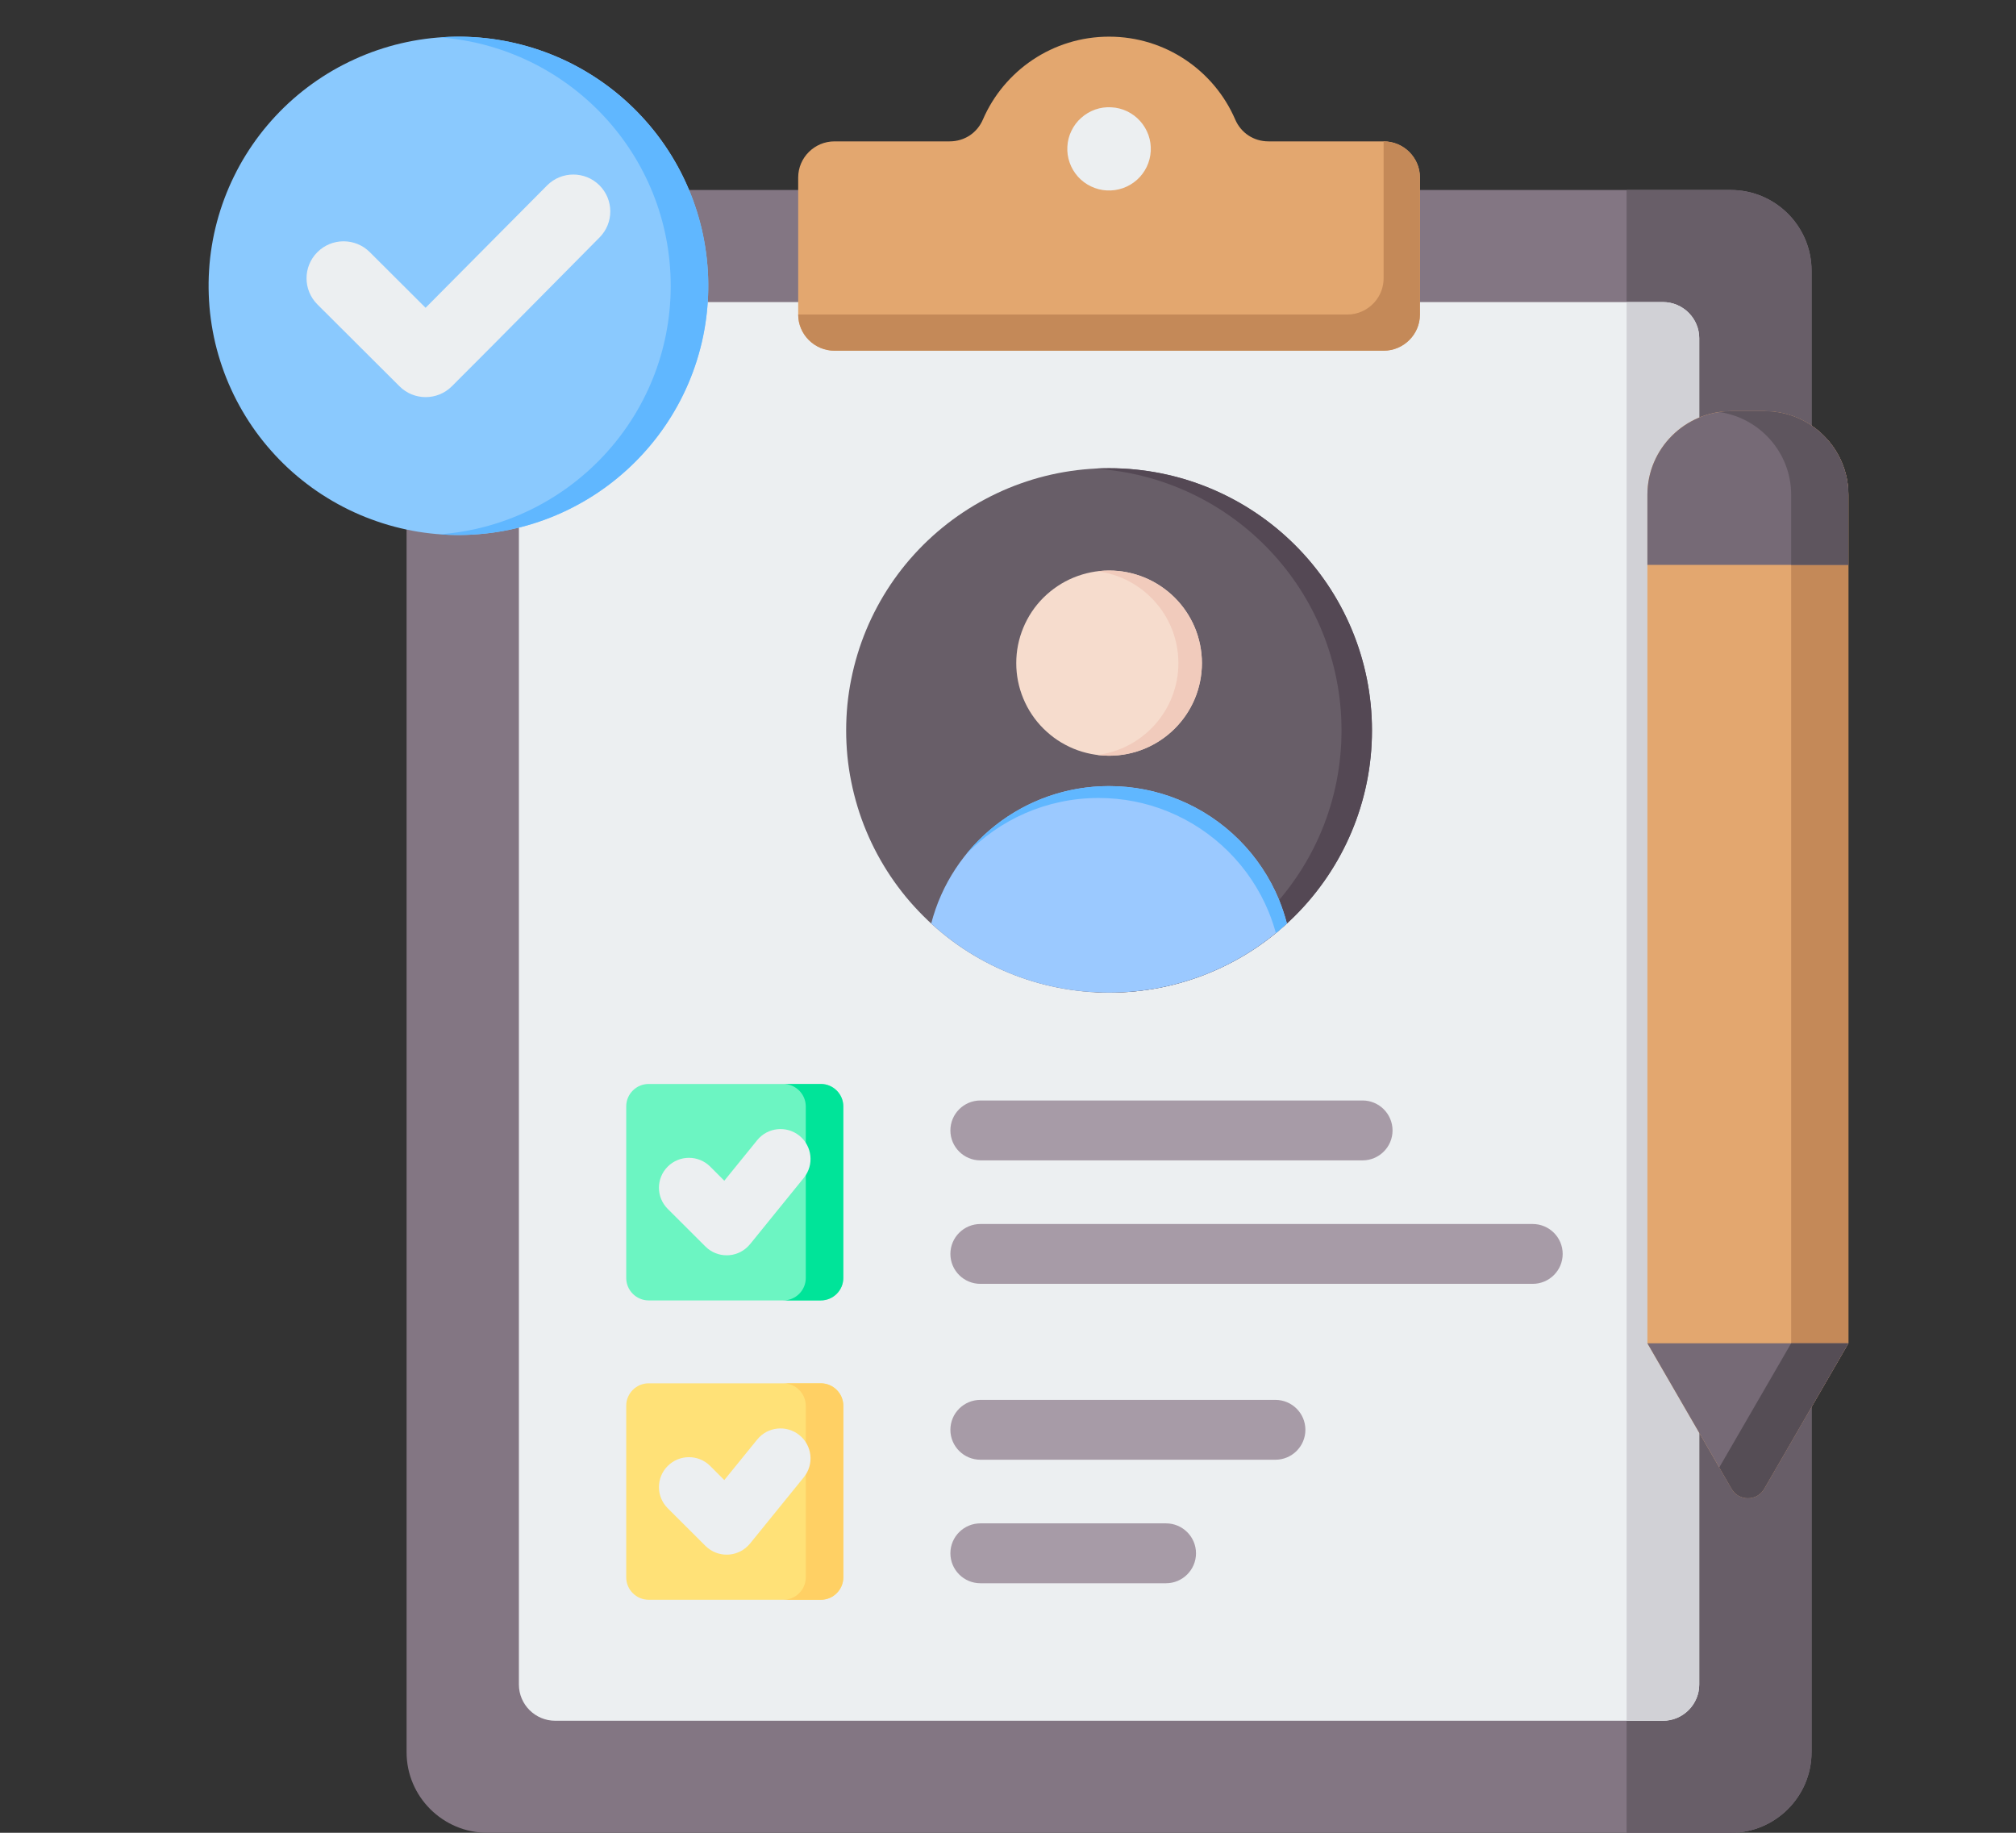 <svg xmlns="http://www.w3.org/2000/svg" xmlns:xlink="http://www.w3.org/1999/xlink" width="220" zoomAndPan="magnify" viewBox="0 0 165 150" height="200" preserveAspectRatio="xMidYMid meet" version="1.0"><rect x="0" y="0" width="165" height="150" fill="#333333" stroke="none"/><defs><clipPath id="e0dfa93f6f"><path d="M 134 33 L 151.312 33 L 151.312 123 L 134 123 Z M 134 33 " clip-rule="nonzero"/></clipPath><clipPath id="56ca958f98"><path d="M 140 33 L 151.312 33 L 151.312 123 L 140 123 Z M 140 33 " clip-rule="nonzero"/></clipPath><clipPath id="d5eda79d18"><path d="M 134 109 L 151.312 109 L 151.312 123 L 134 123 Z M 134 109 " clip-rule="nonzero"/></clipPath><clipPath id="66b957dd61"><path d="M 140 109 L 151.312 109 L 151.312 123 L 140 123 Z M 140 109 " clip-rule="nonzero"/></clipPath><clipPath id="864cc2423f"><path d="M 134 33 L 151.312 33 L 151.312 47 L 134 47 Z M 134 33 " clip-rule="nonzero"/></clipPath><clipPath id="cadc4b5f99"><path d="M 140 33 L 151.312 33 L 151.312 47 L 140 47 Z M 140 33 " clip-rule="nonzero"/></clipPath></defs><path fill="#837683" d="M 141.66 15.551 C 145.297 15.551 148.266 18.512 148.266 22.145 L 148.266 143.41 C 148.266 147.039 145.297 150 141.66 150 L 39.887 150 C 36.246 150 33.277 147.039 33.277 143.41 L 33.277 22.145 C 33.277 18.512 36.246 15.551 39.887 15.551 Z M 141.66 15.551 " fill-opacity="1" fill-rule="evenodd"/><path fill="#685e68" d="M 133.129 150 L 141.66 150 C 145.297 150 148.266 147.039 148.266 143.41 L 148.266 22.145 C 148.266 18.512 145.297 15.551 141.66 15.551 L 133.129 15.551 Z M 133.129 150 " fill-opacity="1" fill-rule="evenodd"/><path fill="#eceff1" d="M 136.102 24.723 L 45.441 24.723 C 43.805 24.723 42.469 26.051 42.469 27.684 L 42.469 137.867 C 42.469 139.5 43.805 140.832 45.441 140.832 L 136.102 140.832 C 137.738 140.832 139.074 139.5 139.074 137.867 L 139.074 27.684 C 139.074 26.051 137.738 24.723 136.102 24.723 Z M 136.102 24.723 " fill-opacity="1" fill-rule="evenodd"/><path fill="#d1d1d6" d="M 133.129 140.832 L 136.102 140.832 C 136.195 140.832 136.289 140.828 136.379 140.82 C 137.887 140.68 139.074 139.406 139.074 137.867 L 139.074 27.684 C 139.074 26.145 137.887 24.875 136.379 24.734 C 136.289 24.727 136.195 24.723 136.102 24.723 L 133.129 24.723 Z M 133.129 140.832 " fill-opacity="1" fill-rule="evenodd"/><path fill="#e3a76f" d="M 68.301 11.57 L 77.719 11.57 C 78.934 11.57 79.969 10.887 80.449 9.777 C 82.172 5.793 86.145 3 90.773 3 C 95.398 3 99.375 5.793 101.094 9.777 C 101.574 10.887 102.609 11.57 103.824 11.57 L 113.242 11.57 C 114.879 11.57 116.215 12.898 116.215 14.531 L 116.215 25.742 C 116.215 27.371 114.879 28.703 113.242 28.703 L 68.301 28.703 C 66.664 28.703 65.328 27.371 65.328 25.742 L 65.328 14.531 C 65.328 12.898 66.664 11.57 68.301 11.57 Z M 68.301 11.57 " fill-opacity="1" fill-rule="evenodd"/><path fill="#c48958" d="M 110.27 25.742 L 65.328 25.742 C 65.328 27.371 66.664 28.703 68.301 28.703 L 113.242 28.703 C 114.879 28.703 116.215 27.371 116.215 25.742 L 116.215 14.531 C 116.215 12.898 114.879 11.57 113.242 11.57 L 113.242 22.777 C 113.242 23.52 112.965 24.199 112.512 24.719 C 111.965 25.344 111.164 25.742 110.27 25.742 Z M 110.27 25.742 " fill-opacity="1" fill-rule="evenodd"/><path fill="#eceff1" d="M 90.957 8.781 C 91.41 8.805 91.844 8.914 92.25 9.109 C 92.66 9.309 93.016 9.574 93.316 9.91 C 93.617 10.246 93.844 10.629 93.996 11.055 C 94.145 11.48 94.207 11.922 94.184 12.371 C 94.156 12.824 94.047 13.25 93.852 13.66 C 93.652 14.066 93.387 14.422 93.051 14.723 C 92.711 15.023 92.328 15.25 91.902 15.398 C 91.473 15.547 91.035 15.609 90.582 15.586 C 90.129 15.562 89.699 15.449 89.289 15.254 C 88.883 15.059 88.527 14.793 88.223 14.457 C 87.922 14.117 87.695 13.738 87.547 13.312 C 87.395 12.883 87.332 12.445 87.359 11.996 C 87.383 11.543 87.492 11.113 87.691 10.707 C 87.887 10.301 88.152 9.945 88.492 9.645 C 88.828 9.344 89.211 9.117 89.637 8.965 C 90.066 8.816 90.508 8.754 90.957 8.781 Z M 90.957 8.781 " fill-opacity="1" fill-rule="nonzero"/><path fill="#6cf5c2" d="M 53.09 88.715 L 67.18 88.715 C 68.191 88.715 69.02 89.539 69.02 90.547 L 69.02 104.598 C 69.02 105.605 68.191 106.43 67.18 106.43 L 53.09 106.43 C 52.082 106.43 51.254 105.605 51.254 104.598 L 51.254 90.547 C 51.254 89.539 52.078 88.715 53.09 88.715 Z M 53.09 88.715 " fill-opacity="1" fill-rule="evenodd"/><path fill="#00e499" d="M 64.109 88.715 L 67.18 88.715 C 68.191 88.715 69.02 89.539 69.02 90.547 L 69.02 104.598 C 69.02 105.605 68.191 106.43 67.18 106.43 L 64.109 106.43 C 65.121 106.43 65.949 105.605 65.949 104.598 L 65.949 90.547 C 65.945 89.539 65.121 88.715 64.109 88.715 Z M 64.109 88.715 " fill-opacity="1" fill-rule="evenodd"/><path fill="#eceff1" d="M 54.652 98.941 C 53.691 97.984 53.691 96.434 54.652 95.477 C 55.609 94.52 57.164 94.52 58.125 95.477 L 59.281 96.633 L 61.973 93.316 C 62.824 92.262 64.371 92.102 65.426 92.949 C 66.48 93.801 66.645 95.344 65.793 96.395 L 61.398 101.816 C 61.34 101.887 61.277 101.953 61.211 102.02 C 60.254 102.977 58.699 102.977 57.738 102.02 Z M 54.652 98.941 " fill-opacity="1" fill-rule="evenodd"/><path fill="#ffe177" d="M 53.09 113.215 L 67.18 113.215 C 68.191 113.215 69.02 114.039 69.02 115.047 L 69.02 129.098 C 69.02 130.105 68.191 130.93 67.18 130.93 L 53.09 130.93 C 52.082 130.93 51.254 130.105 51.254 129.098 L 51.254 115.047 C 51.254 114.039 52.078 113.215 53.09 113.215 Z M 53.09 113.215 " fill-opacity="1" fill-rule="evenodd"/><path fill="#ffd064" d="M 64.109 113.215 L 67.18 113.215 C 68.191 113.215 69.02 114.039 69.02 115.047 L 69.02 129.098 C 69.02 130.105 68.191 130.93 67.18 130.93 L 64.109 130.93 C 65.121 130.93 65.949 130.105 65.949 129.098 L 65.949 115.047 C 65.945 114.039 65.121 113.215 64.109 113.215 Z M 64.109 113.215 " fill-opacity="1" fill-rule="evenodd"/><path fill="#eceff1" d="M 54.652 123.441 C 53.691 122.484 53.691 120.934 54.652 119.977 C 55.609 119.02 57.164 119.02 58.125 119.977 L 59.281 121.133 L 61.973 117.816 C 62.824 116.762 64.371 116.602 65.426 117.453 C 66.48 118.305 66.645 119.844 65.793 120.898 L 61.398 126.316 C 61.34 126.387 61.277 126.457 61.211 126.52 C 60.254 127.477 58.699 127.477 57.738 126.52 Z M 54.652 123.441 " fill-opacity="1" fill-rule="evenodd"/><path fill="#a79ba7" d="M 80.242 119.469 C 78.887 119.469 77.785 118.371 77.785 117.02 C 77.785 115.664 78.887 114.57 80.242 114.57 L 104.383 114.57 C 105.738 114.57 106.84 115.664 106.84 117.02 C 106.84 118.371 105.738 119.469 104.383 119.469 Z M 80.242 94.969 C 78.887 94.969 77.785 93.871 77.785 92.52 C 77.785 91.164 78.887 90.066 80.242 90.066 L 111.516 90.066 C 112.871 90.066 113.973 91.164 113.973 92.52 C 113.973 93.871 112.871 94.969 111.516 94.969 Z M 80.242 105.074 C 78.887 105.074 77.785 103.98 77.785 102.625 C 77.785 101.273 78.887 100.176 80.242 100.176 L 125.441 100.176 C 126.797 100.176 127.898 101.273 127.898 102.625 C 127.898 103.98 126.797 105.074 125.441 105.074 Z M 80.242 129.578 C 78.887 129.578 77.785 128.48 77.785 127.125 C 77.785 125.773 78.887 124.676 80.242 124.676 L 95.43 124.676 C 96.785 124.676 97.887 125.773 97.887 127.125 C 97.887 128.48 96.785 129.578 95.43 129.578 Z M 80.242 129.578 " fill-opacity="1" fill-rule="evenodd"/><path fill="#685e68" d="M 112.289 59.781 C 112.289 60.484 112.258 61.184 112.188 61.883 C 112.117 62.582 112.016 63.277 111.879 63.965 C 111.738 64.656 111.57 65.336 111.363 66.008 C 111.16 66.684 110.922 67.344 110.652 67.992 C 110.383 68.641 110.082 69.277 109.75 69.895 C 109.418 70.516 109.055 71.117 108.664 71.703 C 108.273 72.285 107.852 72.852 107.406 73.395 C 106.961 73.938 106.488 74.457 105.988 74.953 C 105.488 75.453 104.969 75.922 104.422 76.367 C 103.879 76.816 103.312 77.234 102.727 77.625 C 102.141 78.016 101.539 78.375 100.914 78.707 C 100.293 79.039 99.656 79.336 99.008 79.605 C 98.355 79.875 97.691 80.113 97.02 80.316 C 96.344 80.52 95.66 80.691 94.969 80.828 C 94.277 80.965 93.582 81.066 92.883 81.137 C 92.18 81.207 91.477 81.238 90.773 81.238 C 90.066 81.238 89.363 81.207 88.664 81.137 C 87.961 81.066 87.266 80.965 86.574 80.828 C 85.883 80.691 85.199 80.52 84.523 80.316 C 83.852 80.113 83.188 79.875 82.535 79.605 C 81.887 79.336 81.25 79.039 80.629 78.707 C 80.008 78.375 79.402 78.016 78.816 77.625 C 78.23 77.234 77.664 76.816 77.121 76.367 C 76.574 75.922 76.055 75.453 75.555 74.953 C 75.059 74.457 74.586 73.938 74.137 73.395 C 73.691 72.852 73.27 72.285 72.879 71.703 C 72.488 71.117 72.125 70.516 71.793 69.895 C 71.461 69.277 71.16 68.641 70.891 67.992 C 70.621 67.344 70.383 66.684 70.18 66.008 C 69.977 65.336 69.805 64.656 69.668 63.965 C 69.527 63.277 69.426 62.582 69.355 61.883 C 69.289 61.184 69.254 60.484 69.254 59.781 C 69.254 59.078 69.289 58.375 69.355 57.676 C 69.426 56.977 69.527 56.281 69.668 55.594 C 69.805 54.902 69.977 54.223 70.18 53.551 C 70.383 52.879 70.621 52.215 70.891 51.566 C 71.16 50.918 71.461 50.285 71.793 49.664 C 72.125 49.043 72.488 48.441 72.879 47.855 C 73.27 47.273 73.691 46.707 74.137 46.164 C 74.586 45.621 75.059 45.102 75.555 44.605 C 76.055 44.109 76.574 43.637 77.121 43.191 C 77.664 42.746 78.23 42.328 78.816 41.938 C 79.402 41.547 80.008 41.184 80.629 40.855 C 81.25 40.523 81.887 40.223 82.535 39.953 C 83.188 39.684 83.852 39.449 84.523 39.242 C 85.199 39.039 85.883 38.867 86.574 38.73 C 87.266 38.594 87.961 38.492 88.664 38.422 C 89.363 38.355 90.066 38.32 90.773 38.32 C 91.477 38.32 92.18 38.355 92.883 38.422 C 93.582 38.492 94.277 38.594 94.969 38.73 C 95.66 38.867 96.344 39.039 97.02 39.242 C 97.691 39.449 98.355 39.684 99.008 39.953 C 99.656 40.223 100.293 40.523 100.914 40.855 C 101.539 41.184 102.141 41.547 102.727 41.938 C 103.312 42.328 103.879 42.746 104.422 43.191 C 104.969 43.637 105.488 44.109 105.988 44.605 C 106.488 45.102 106.961 45.621 107.406 46.164 C 107.852 46.707 108.273 47.273 108.664 47.855 C 109.055 48.441 109.418 49.043 109.75 49.664 C 110.082 50.285 110.383 50.918 110.652 51.566 C 110.922 52.215 111.16 52.879 111.363 53.551 C 111.57 54.223 111.738 54.902 111.879 55.594 C 112.016 56.281 112.117 56.977 112.188 57.676 C 112.258 58.375 112.289 59.078 112.289 59.781 Z M 112.289 59.781 " fill-opacity="1" fill-rule="nonzero"/><path fill="#544854" d="M 90.773 38.32 C 102.656 38.32 112.289 47.926 112.289 59.781 C 112.289 71.633 102.656 81.238 90.773 81.238 C 90.352 81.238 89.938 81.227 89.523 81.203 C 100.828 80.559 109.797 71.215 109.797 59.781 C 109.797 48.344 100.828 39 89.523 38.355 C 89.938 38.332 90.352 38.32 90.773 38.32 Z M 90.773 38.32 " fill-opacity="1" fill-rule="evenodd"/><path fill="#f6dccd" d="M 98.371 54.273 C 98.371 54.77 98.32 55.262 98.223 55.75 C 98.125 56.238 97.984 56.711 97.793 57.172 C 97.602 57.633 97.367 58.066 97.09 58.48 C 96.812 58.895 96.496 59.277 96.145 59.629 C 95.793 59.98 95.406 60.297 94.992 60.574 C 94.578 60.848 94.141 61.082 93.68 61.273 C 93.219 61.465 92.742 61.605 92.254 61.703 C 91.766 61.801 91.27 61.848 90.773 61.848 C 90.273 61.848 89.777 61.801 89.289 61.703 C 88.801 61.605 88.324 61.465 87.863 61.273 C 87.402 61.082 86.965 60.848 86.551 60.574 C 86.137 60.297 85.754 59.98 85.398 59.629 C 85.047 59.277 84.73 58.895 84.453 58.48 C 84.176 58.066 83.945 57.633 83.754 57.172 C 83.562 56.711 83.418 56.238 83.32 55.75 C 83.223 55.262 83.176 54.77 83.176 54.273 C 83.176 53.773 83.223 53.281 83.32 52.793 C 83.418 52.305 83.562 51.832 83.754 51.371 C 83.945 50.914 84.176 50.477 84.453 50.062 C 84.73 49.648 85.047 49.266 85.398 48.914 C 85.754 48.562 86.137 48.25 86.551 47.973 C 86.965 47.695 87.402 47.461 87.863 47.273 C 88.324 47.082 88.801 46.938 89.289 46.84 C 89.777 46.742 90.273 46.695 90.773 46.695 C 91.27 46.695 91.766 46.742 92.254 46.84 C 92.742 46.938 93.219 47.082 93.68 47.273 C 94.141 47.461 94.578 47.695 94.992 47.973 C 95.406 48.25 95.793 48.562 96.145 48.914 C 96.496 49.266 96.812 49.648 97.09 50.062 C 97.367 50.477 97.602 50.914 97.793 51.371 C 97.984 51.832 98.125 52.305 98.223 52.793 C 98.32 53.281 98.371 53.773 98.371 54.273 Z M 98.371 54.273 " fill-opacity="1" fill-rule="nonzero"/><path fill="#f1cbbc" d="M 90.773 46.695 C 94.969 46.695 98.371 50.086 98.371 54.273 C 98.371 58.457 94.969 61.852 90.773 61.852 C 90.445 61.852 90.125 61.828 89.809 61.789 C 93.551 61.316 96.445 58.133 96.445 54.273 C 96.445 50.414 93.551 47.227 89.809 46.758 C 90.125 46.715 90.445 46.695 90.773 46.695 Z M 90.773 46.695 " fill-opacity="1" fill-rule="evenodd"/><path fill="#9bc9ff" d="M 105.328 75.586 C 105.156 74.926 104.941 74.281 104.688 73.656 C 103.164 69.938 100.184 66.965 96.453 65.445 C 94.699 64.73 92.781 64.336 90.773 64.336 C 83.766 64.336 77.883 69.117 76.215 75.586 C 80.047 79.098 85.16 81.238 90.773 81.238 C 96.387 81.238 101.496 79.098 105.328 75.586 Z M 105.328 75.586 " fill-opacity="1" fill-rule="evenodd"/><path fill="#60b7ff" d="M 105.328 75.586 C 105.156 74.926 104.941 74.281 104.688 73.656 C 103.164 69.938 100.184 66.965 96.453 65.445 C 94.699 64.73 92.781 64.336 90.773 64.336 C 86.027 64.336 81.801 66.527 79.047 69.949 C 81.781 67.09 85.641 65.309 89.918 65.309 C 91.93 65.309 93.848 65.703 95.598 66.418 C 99.328 67.938 102.309 70.91 103.836 74.629 C 104.066 75.191 104.262 75.773 104.426 76.367 C 104.734 76.117 105.035 75.855 105.328 75.586 Z M 105.328 75.586 " fill-opacity="1" fill-rule="evenodd"/><g clip-path="url(#e0dfa93f6f)"><path fill="#e3a76f" d="M 151.281 109.938 L 151.281 40.488 C 151.281 36.723 148.203 33.652 144.43 33.652 L 141.688 33.652 C 137.91 33.652 134.832 36.723 134.832 40.488 L 134.832 109.938 L 141.727 121.848 C 142.008 122.336 142.492 122.613 143.059 122.613 C 143.621 122.613 144.105 122.336 144.387 121.848 Z M 151.281 109.938 " fill-opacity="1" fill-rule="evenodd"/></g><g clip-path="url(#56ca958f98)"><path fill="#c48958" d="M 140.715 33.723 C 141.031 33.68 141.355 33.656 141.688 33.656 L 144.43 33.656 C 148.203 33.656 151.281 36.727 151.281 40.488 L 151.281 109.938 L 144.387 121.848 C 144.105 122.336 143.621 122.613 143.059 122.613 C 142.492 122.613 142.012 122.336 141.727 121.848 L 140.715 120.098 L 146.598 109.938 L 146.598 40.488 C 146.598 37.055 144.031 34.195 140.715 33.723 Z M 140.715 33.723 " fill-opacity="1" fill-rule="evenodd"/></g><g clip-path="url(#d5eda79d18)"><path fill="#766a76" d="M 141.727 121.848 L 134.832 109.938 L 151.281 109.938 L 144.387 121.848 C 144.105 122.336 143.621 122.613 143.059 122.613 C 142.492 122.613 142.012 122.336 141.727 121.848 Z M 141.727 121.848 " fill-opacity="1" fill-rule="evenodd"/></g><g clip-path="url(#66b957dd61)"><path fill="#554d55" d="M 141.727 121.848 L 140.715 120.098 L 146.598 109.938 L 151.281 109.938 L 144.387 121.848 C 144.105 122.336 143.621 122.613 143.059 122.613 C 142.492 122.613 142.008 122.336 141.727 121.848 Z M 141.727 121.848 " fill-opacity="1" fill-rule="evenodd"/></g><g clip-path="url(#864cc2423f)"><path fill="#766a76" d="M 134.832 46.227 L 134.832 40.488 C 134.832 36.727 137.91 33.656 141.688 33.656 L 144.43 33.656 C 148.203 33.656 151.281 36.727 151.281 40.488 L 151.281 46.23 L 134.832 46.23 Z M 134.832 46.227 " fill-opacity="1" fill-rule="evenodd"/></g><g clip-path="url(#cadc4b5f99)"><path fill="#5e555e" d="M 140.715 33.723 C 141.031 33.68 141.355 33.656 141.688 33.656 L 144.43 33.656 C 148.203 33.656 151.281 36.727 151.281 40.488 L 151.281 46.23 L 146.598 46.23 L 146.598 40.488 C 146.598 37.055 144.031 34.195 140.715 33.723 Z M 140.715 33.723 " fill-opacity="1" fill-rule="evenodd"/></g><path fill="#8ac9fe" d="M 40.797 3.266 C 41.457 3.371 42.109 3.512 42.758 3.684 C 43.406 3.852 44.043 4.055 44.672 4.289 C 45.297 4.523 45.914 4.785 46.516 5.078 C 47.117 5.375 47.699 5.695 48.27 6.047 C 48.84 6.398 49.391 6.777 49.922 7.18 C 50.457 7.586 50.969 8.016 51.457 8.473 C 51.949 8.926 52.414 9.406 52.855 9.906 C 53.301 10.406 53.719 10.93 54.109 11.469 C 54.5 12.012 54.863 12.57 55.199 13.148 C 55.539 13.727 55.844 14.32 56.121 14.926 C 56.402 15.535 56.648 16.152 56.863 16.785 C 57.082 17.418 57.266 18.059 57.422 18.707 C 57.574 19.359 57.695 20.016 57.785 20.676 C 57.875 21.34 57.93 22.004 57.957 22.672 C 57.98 23.34 57.969 24.004 57.93 24.672 C 57.887 25.34 57.812 26 57.703 26.66 C 57.598 27.32 57.457 27.973 57.285 28.617 C 57.113 29.262 56.91 29.898 56.676 30.523 C 56.441 31.148 56.18 31.762 55.883 32.363 C 55.59 32.961 55.266 33.547 54.914 34.113 C 54.562 34.684 54.184 35.23 53.777 35.762 C 53.371 36.293 52.938 36.805 52.48 37.293 C 52.027 37.781 51.547 38.246 51.043 38.688 C 50.543 39.129 50.02 39.547 49.477 39.938 C 48.934 40.328 48.371 40.691 47.793 41.027 C 47.215 41.359 46.617 41.668 46.012 41.945 C 45.402 42.223 44.777 42.469 44.145 42.684 C 43.512 42.902 42.871 43.086 42.219 43.238 C 41.566 43.395 40.906 43.516 40.246 43.605 C 39.582 43.691 38.914 43.75 38.246 43.773 C 37.574 43.797 36.906 43.789 36.238 43.746 C 35.57 43.703 34.906 43.629 34.242 43.523 C 33.582 43.414 32.93 43.277 32.281 43.105 C 31.633 42.934 30.996 42.73 30.371 42.496 C 29.742 42.266 29.129 42 28.527 41.707 C 27.926 41.414 27.34 41.09 26.77 40.738 C 26.199 40.387 25.648 40.012 25.117 39.605 C 24.582 39.199 24.074 38.77 23.582 38.316 C 23.094 37.859 22.625 37.383 22.184 36.879 C 21.738 36.379 21.324 35.859 20.93 35.316 C 20.539 34.773 20.176 34.215 19.84 33.637 C 19.504 33.059 19.195 32.469 18.918 31.859 C 18.641 31.254 18.391 30.633 18.176 30 C 17.957 29.367 17.773 28.727 17.617 28.078 C 17.465 27.43 17.344 26.773 17.254 26.109 C 17.164 25.449 17.109 24.785 17.086 24.117 C 17.062 23.449 17.07 22.781 17.113 22.113 C 17.152 21.449 17.227 20.785 17.336 20.125 C 17.441 19.469 17.582 18.816 17.754 18.168 C 17.926 17.523 18.129 16.887 18.363 16.262 C 18.598 15.637 18.859 15.023 19.156 14.426 C 19.449 13.824 19.773 13.238 20.125 12.672 C 20.477 12.105 20.855 11.555 21.262 11.023 C 21.668 10.492 22.102 9.984 22.559 9.492 C 23.016 9.004 23.492 8.539 23.996 8.098 C 24.496 7.656 25.02 7.242 25.562 6.852 C 26.105 6.461 26.668 6.098 27.246 5.762 C 27.828 5.426 28.422 5.121 29.031 4.844 C 29.641 4.566 30.262 4.316 30.895 4.102 C 31.527 3.887 32.172 3.699 32.824 3.547 C 33.473 3.395 34.133 3.273 34.797 3.184 C 35.461 3.094 36.125 3.039 36.797 3.016 C 37.465 2.992 38.133 3 38.801 3.043 C 39.469 3.082 40.137 3.156 40.797 3.266 Z M 40.797 3.266 " fill-opacity="1" fill-rule="nonzero"/><path fill="#60b7ff" d="M 37.52 3 C 48.812 3 57.969 12.133 57.969 23.395 C 57.969 34.656 48.812 43.785 37.52 43.785 C 37.004 43.785 36.492 43.766 35.984 43.73 C 46.559 42.945 54.895 34.141 54.895 23.395 C 54.895 12.648 46.559 3.84 35.984 3.059 C 36.492 3.02 37.004 3 37.52 3 Z M 37.52 3 " fill-opacity="1" fill-rule="evenodd"/><path fill="#eceff1" d="M 34.832 25.191 L 44.777 15.176 C 45.953 13.992 47.875 13.988 49.059 15.164 C 50.242 16.34 50.246 18.25 49.07 19.434 C 45.039 23.492 41.035 27.574 36.984 31.613 C 35.801 32.797 33.879 32.797 32.695 31.613 L 25.977 24.914 C 24.793 23.73 24.793 21.816 25.977 20.637 C 27.16 19.453 29.082 19.453 30.266 20.637 Z M 34.832 25.191 " fill-opacity="1" fill-rule="evenodd"/></svg>